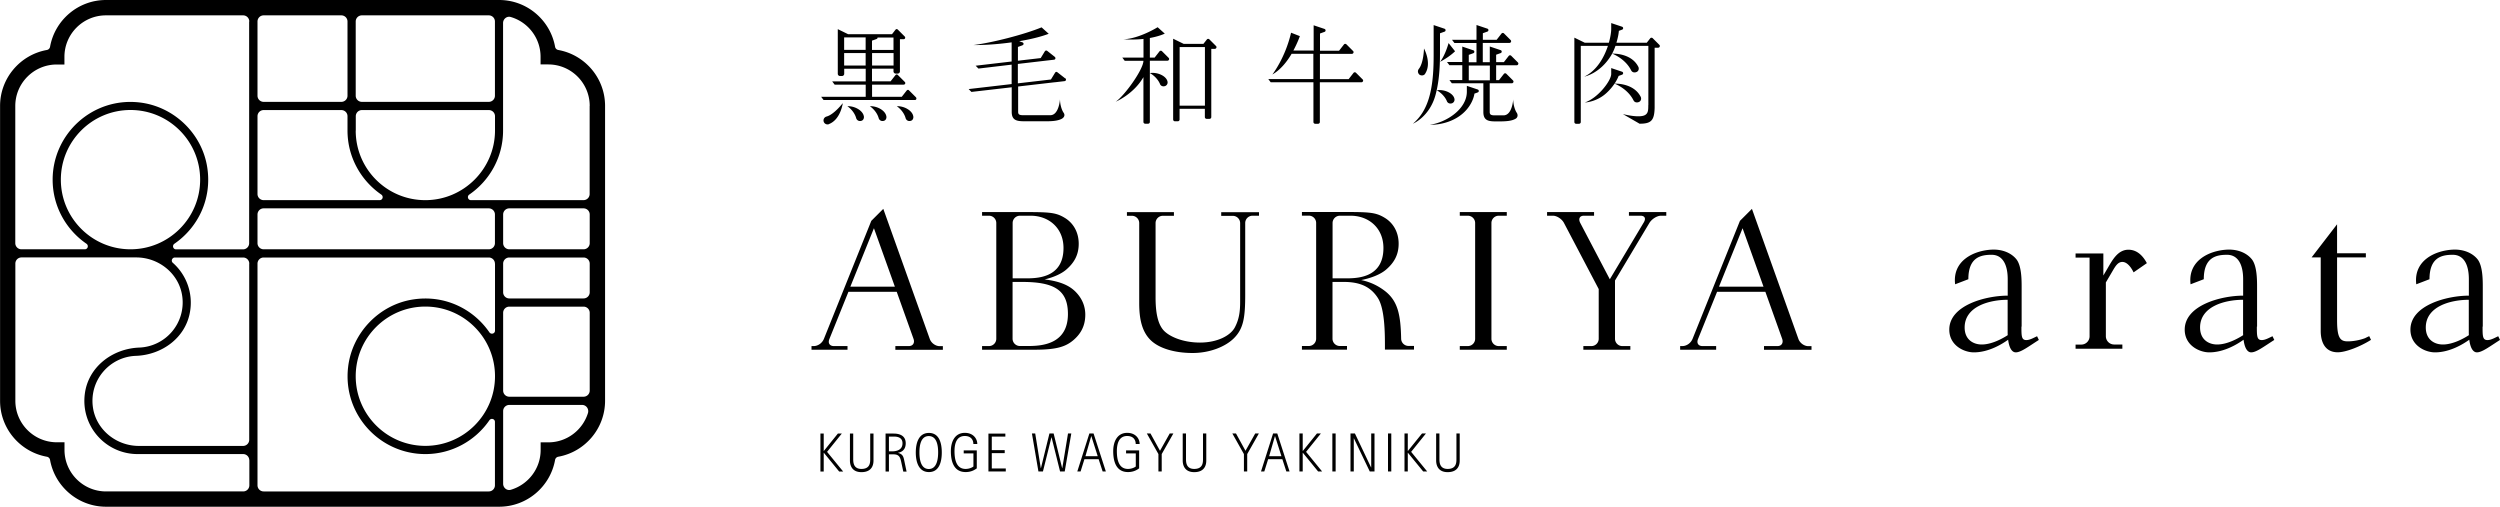 <svg xmlns="http://www.w3.org/2000/svg" viewBox="0 0 350 70.95"><path d="M176.26 29.69v.51h-.91c-.56 0-1.02.46-1.02 1.02v10c0 3.25-.24 4.79-1.58 6.13-1.17 1.17-3.35 2.07-5.79 2.07s-4.69-.62-5.9-1.83-1.57-2.99-1.57-5.13V31.23c0-.56-.46-1.02-1.02-1.02h-.7v-.51h6.58v.51h-1.55c-.56 0-1.02.46-1.02 1.02v10.42c0 1.97.27 3.55 1.03 4.49.75.93 2.73 1.82 5.19 1.82s4.28-.99 4.88-2.13c.6-1.14.74-2.21.74-3.58V31.24c0-.56-.46-1.02-1.02-1.02h-1.63v-.51h5.3Zm34.69 19.27v-.51h-1.13c-.56 0-1.02-.46-1.02-1.02V31.22c0-.56.46-1.02 1.02-1.02h1.13v-.51h-6.58v.51h1.13c.56 0 1.02.46 1.02 1.02v16.21c0 .56-.46 1.02-1.02 1.02h-1.13v.51h6.58Zm14.42-9.87-4.13-7.87c-.31-.6-.07-1.02.5-1.02h1.43v-.51h-6.58v.51h.82c.56 0 1.26.46 1.55 1.02l4.86 9.25v6.96c0 .56-.46 1.02-1.02 1.02h-1.13v.51h6.58v-.51h-1.13c-.56 0-1.02-.46-1.02-1.02v-8.16l4.81-8.05c.34-.56 1.07-1.02 1.63-1.02h.74v-.51h-5.23v.51h1.62c.56 0 .85.35.41 1.02l-4.7 7.87Zm-31.48 9.87v-.51c0-1.88-.03-5.2-.97-6.7-1.03-1.64-2.58-2.28-4.78-2.28h-1.59v7.95c0 .56.46 1.02 1.02 1.02h1.01v.51h-6.31v-.51h.97c.56 0 1.02-.46 1.02-1.02V31.21c0-.56-.46-1.02-1.02-1.02h-.97v-.51h4.28c5.03 0 5.9-.05 7.34.83 1.11.68 1.92 1.93 1.92 3.61 0 1.58-.66 2.68-1.75 3.62-.72.62-1.94 1.16-3.5 1.47 1.12.23 2.22.68 3.33 1.53 1.82 1.41 2.2 3.35 2.27 6.68.01.56.47 1.01 1.03 1.01h.77v.51h-4.08Zm-5.65-9.99c1.56 0 5.44.06 5.44-4.25 0-2.82-2.08-4.52-4.6-4.52h-1.5c-.56 0-1.02.46-1.02 1.02v7.75h1.69Zm-46.48-9.28c5.03 0 5.9-.05 7.34.83 1.11.68 1.92 1.93 1.92 3.61 0 1.58-.66 2.68-1.75 3.62-.64.55-1.69 1.05-3.02 1.37 2.32.28 3.53.93 4.31 1.71 1.04 1.04 1.38 2.19 1.38 3.23 0 1.73-.78 2.79-1.63 3.53-1.09.94-2.36 1.37-5.45 1.37h-7.37v-.51h.97c.56 0 1.02-.46 1.02-1.02V31.22c0-.56-.46-1.02-1.02-1.02h-.97v-.51h4.28Zm0 9.28h1.69c1.56 0 5.44.06 5.44-4.25 0-2.82-2.08-4.52-4.6-4.52h-1.5c-.56 0-1.02.46-1.02 1.02v7.75Zm7.75 4.99c0-3.39-1.97-4.49-6.42-4.49h-1.33v7.95c0 .56.46 1.02 1.02 1.02h1.21c1.97 0 5.52-.3 5.52-4.49Zm-24.16 5v-.51h1.89c.56 0 .86-.44.65-1.02l-2.35-6.58h-6.76l-2.67 6.62c-.23.58.06.98.63.98h1.91v.51h-5.04v-.51h.31c.56 0 1.17-.38 1.43-1.02l6.63-16.51 1.68-1.68 6.51 18.22c.21.58.82 1 1.38 1h.45v.51h-6.66Zm-.07-8.83-2.93-8.18-3.3 8.18h6.22Zm121.68 8.83v-.51h1.89c.56 0 .86-.44.65-1.02l-2.35-6.58h-6.76l-2.67 6.62c-.23.58.06.98.63.98h1.91v.51h-5.04v-.51h.31c.56 0 1.17-.38 1.43-1.02l6.63-16.51 1.68-1.68 6.51 18.22c.21.58.82 1 1.38 1h.45v.51h-6.66Zm-.07-8.83-2.93-8.18-3.3 8.18h6.22Zm50.24 8.68v-.58h-1.15c-.64 0-1.16-.52-1.16-1.16v-7.53l.91-1.55c.4-.68.75-1.32 1.4-1.32.93 0 1.57 1.46 1.57 1.46l1.86-1.29c-.4-.75-1.19-1.88-2.58-1.88-1.54 0-2.3 1.56-3 2.74l-.51.87v-3.09h-3.89v.58h1.96v11.02c0 .64-.52 1.16-1.16 1.16h-.8v.58h6.55Zm34.04-1.49c-.86.33-1.79.47-2.49.47-1.05 0-1.49-.47-1.49-2.97v-8.78h4.03v-.58h-4.03V31.4l-3.57 4.64h1.28v10.29c0 1.4.5 2.99 2.39 2.99 1.13 0 3.18-.81 4.65-1.74l-.25-.52-.52.25ZM283 45.73c0 1.29 0 1.88.68 1.88.28 0 .6-.1.99-.29l.52-.25.25.52c-1.46.93-2.51 1.74-3.23 1.74-.61 0-.95-.78-1.07-1.77-.82.59-2.7 1.77-4.8 1.77-1.37 0-3.44-.96-3.44-3.18 0-3.44 5.15-4.76 8.18-4.76v-2.3c0-2.06-.72-3.42-2.26-3.42s-3.25.37-3.25 3.42l-1.85.71c-.41-3.34 2.66-4.73 5.11-4.85 1.56-.08 2.78.51 3.45 1.33.75.91.75 2.92.75 3.97v5.47Zm-1.92 1.2c0-.11-.01-.22-.01-.34v-4.62c-2.54 0-6.02.92-6.02 3.88 0 1.74 1.26 2.38 2.39 2.38 1.52 0 3.14-.98 3.63-1.3Zm34.88-1.2c0 1.29 0 1.88.68 1.88.28 0 .6-.1.99-.29l.52-.25.25.52c-1.46.93-2.51 1.74-3.23 1.74-.61 0-.95-.78-1.07-1.77-.82.59-2.7 1.77-4.8 1.77-1.37 0-3.44-.96-3.44-3.18 0-3.44 5.15-4.76 8.18-4.76v-2.3c0-2.06-.72-3.42-2.26-3.42s-3.25.37-3.25 3.42l-1.85.71c-.41-3.34 2.66-4.73 5.11-4.85 1.56-.08 2.78.51 3.45 1.33.75.91.75 2.92.75 3.97v5.47Zm-1.92 1.2c0-.11-.01-.22-.01-.34v-4.62c-2.54 0-6.02.92-6.02 3.88 0 1.74 1.26 2.38 2.39 2.38 1.52 0 3.14-.98 3.63-1.3Zm33.52-1.2c0 1.29 0 1.88.68 1.88.28 0 .6-.1.99-.29l.52-.25.25.52c-1.46.93-2.51 1.74-3.23 1.74-.61 0-.95-.78-1.07-1.77-.82.59-2.7 1.77-4.8 1.77-1.37 0-3.44-.96-3.44-3.18 0-3.44 5.15-4.76 8.18-4.76v-2.3c0-2.06-.72-3.42-2.26-3.42s-3.25.37-3.25 3.42l-1.85.71c-.41-3.34 2.66-4.73 5.11-4.85 1.56-.08 2.78.51 3.45 1.33.75.91.75 2.92.75 3.97v5.47Zm-1.92 1.2c0-.11-.01-.22-.01-.34v-4.62c-2.54 0-6.02.92-6.02 3.88 0 1.74 1.26 2.38 2.39 2.38 1.52 0 3.14-.98 3.63-1.3ZM84.71 14.83v41.28c0 3.9-2.83 7.16-6.54 7.83-.24.04-.42.22-.46.46-.67 3.71-3.92 6.54-7.83 6.54H14.84c-3.9 0-7.16-2.83-7.83-6.54a.552.552 0 0 0-.46-.46C2.84 63.27.01 60.02.01 56.11V14.83c0-3.9 2.83-7.16 6.54-7.83.24-.04.42-.22.46-.46C7.68 2.83 10.93 0 14.84 0h55.04c3.9 0 7.16 2.83 7.83 6.54.04.24.22.42.46.46 3.71.67 6.54 3.92 6.54 7.83ZM49.8 13.4c0 .48.39.86.86.86h17.77c.48 0 .86-.39.86-.86V3.01a.86.86 0 0 0-.86-.86H50.66a.86.86 0 0 0-.86.86V13.4Zm0 4.89c0 5.37 4.36 9.73 9.73 9.73h.02c5.36 0 9.75-4.39 9.75-9.75v-2a.86.86 0 0 0-.86-.86H50.67a.86.86 0 0 0-.86.86v2.02ZM36.05 13.4c0 .48.39.86.86.86h10.88c.48 0 .86-.39.86-.86V3.01a.86.86 0 0 0-.86-.86H36.91a.86.86 0 0 0-.86.86V13.4Zm0 13.76c0 .48.39.86.86.86h16.24c.43 0 .58-.54.23-.78-2.85-1.96-4.73-5.25-4.73-8.96v-2.01a.86.86 0 0 0-.86-.86H36.91a.86.86 0 0 0-.86.86v10.89ZM34.9 64.43a.86.86 0 0 0-.86-.86H19.26c-4.42 0-7.95-3.86-7.39-8.39.46-3.78 3.84-6.38 7.64-6.52a6.32 6.32 0 0 0 6.02-7.07c-.38-3.21-3.24-5.55-6.46-5.55H3.01a.86.86 0 0 0-.86.86v19.21c0 3.2 2.6 5.81 5.81 5.81h1.07v1.07c0 3.2 2.61 5.81 5.81 5.81h19.21c.48 0 .86-.39.86-.86v-3.51Zm-6.88-39.28c0-5.38-4.37-9.75-9.75-9.75s-9.75 4.37-9.75 9.75 4.37 9.75 9.75 9.75 9.75-4.37 9.75-9.75Zm6.88 11.76a.86.86 0 0 0-.86-.86h-9.55c-.39 0-.59.48-.3.74a7.442 7.442 0 0 1 2.41 6.87c-.61 3.62-3.91 6.03-7.58 6.16-3.62.13-6.47 3.33-6.03 7.06.38 3.21 3.24 5.55 6.46 5.55h14.58c.48 0 .86-.39.86-.86V36.92Zm0-33.9a.86.86 0 0 0-.86-.86H14.83c-3.2 0-5.81 2.6-5.81 5.81v1.07H7.95c-3.2 0-5.81 2.6-5.81 5.81v19.2c0 .48.39.86.86.86h8.87c.43 0 .58-.54.23-.78-2.85-1.96-4.73-5.25-4.73-8.96 0-6.42 5.58-11.56 12.14-10.82 4.81.54 8.79 4.34 9.51 9.13.67 4.4-1.32 8.39-4.6 10.65-.35.24-.2.79.23.79h9.37c.48 0 .86-.39.86-.86V3.01Zm34.39 33.9a.86.86 0 0 0-.86-.86H36.91a.86.86 0 0 0-.86.86v31.03c0 .48.39.86.86.86h31.52c.48 0 .86-.39.86-.86v-8.87c0-.43-.54-.58-.78-.23-1.96 2.85-5.25 4.73-8.96 4.73-6.42 0-11.56-5.58-10.82-12.14.54-4.81 4.34-8.79 9.13-9.51 4.4-.67 8.39 1.32 10.65 4.6.24.35.79.2.79-.23v-9.37Zm-9.74 6.01c-5.38 0-9.75 4.37-9.75 9.75s4.37 9.75 9.75 9.75 9.75-4.37 9.75-9.75-4.37-9.75-9.75-9.75Zm9.74-12.89a.86.86 0 0 0-.86-.86H36.91a.86.86 0 0 0-.86.86v4.01c0 .48.39.86.86.86h31.52c.48 0 .86-.39.86-.86v-4.01Zm12.19 26.66H71.3a.86.86 0 0 0-.86.86v10.18c0 .56.53 1 1.07.84 2.41-.71 4.18-2.94 4.18-5.57v-1.07h1.07c2.6 0 4.81-1.72 5.55-4.09.18-.57-.23-1.15-.82-1.15Zm1.08-12.9a.86.86 0 0 0-.86-.86H71.3a.86.86 0 0 0-.86.86v10.89c0 .48.39.86.86.86h10.4c.48 0 .86-.39.86-.86V43.79Zm0-6.88a.86.86 0 0 0-.86-.86H71.3a.86.86 0 0 0-.86.86v4.01c0 .48.39.86.86.86h10.4c.48 0 .86-.39.86-.86v-4.01Zm0-6.88a.86.86 0 0 0-.86-.86H71.3a.86.86 0 0 0-.86.86v4.01c0 .48.39.86.86.86h10.4c.48 0 .86-.39.86-.86v-4.01Zm0-15.2c0-3.21-2.6-5.81-5.81-5.81h-1.07V7.95c0-2.64-1.77-4.87-4.18-5.57-.54-.16-1.07.28-1.07.84v15.06c0 3.72-1.88 7-4.73 8.96-.35.24-.19.78.23.78h15.76c.48 0 .86-.39.86-.86V14.84Zm32.3 51.18h.46v-2.62h.02l2.14 2.62h.56l-2.25-2.75 2.07-2.57h-.55l-1.97 2.44h-.02v-2.44h-.46v5.32Zm7.43-5.32h-.46v3.56c0 .49 0 1.4-1.23 1.4-1.12 0-1.15-.92-1.15-1.4v-3.56h-.46v3.78c0 .45.13 1.63 1.61 1.63 1.59 0 1.69-1.18 1.69-1.63v-3.78Zm1.7 5.32h.46v-2.4h.64c.8 0 .95.42 1.1 1.15l.27 1.26h.46l-.3-1.43c-.12-.59-.19-1.01-.89-1.18v-.02c.11-.03 1.07-.14 1.07-1.33s-1.05-1.36-1.7-1.36h-1.12v5.32Zm.46-4.89h.61c.36 0 1.29 0 1.29.94 0 .88-.73 1.13-1.48 1.13h-.42v-2.06Zm5.6 4.97c1.46 0 1.8-1.47 1.8-2.74s-.33-2.74-1.8-2.74-1.84 1.47-1.84 2.74.38 2.74 1.84 2.74Zm-1.33-2.76c0-.94.18-2.28 1.31-2.28s1.31 1.34 1.31 2.28-.18 2.33-1.31 2.33-1.31-1.38-1.31-2.33Zm8.02-.27h-1.82v.42h1.36v1.83c-.09.08-.51.34-1.1.34-1.32 0-1.55-1.37-1.55-2.49s.33-2.12 1.44-2.12c.92 0 1.2.6 1.2 1.12h.55c0-.76-.58-1.56-1.74-1.56-1.39 0-1.96 1.21-1.96 2.57 0 1.51.45 2.92 2.07 2.92.87 0 1.36-.38 1.56-.52v-2.52Zm1.64 2.95h2.43v-.42h-1.96v-2.15h1.81v-.42h-1.81v-1.9h1.9v-.42h-2.37v5.32Zm6.99 0h.64l1.19-4.78h.02l1.19 4.78h.65l.92-5.32h-.46l-.8 4.85h-.02l-1.19-4.85h-.59l-1.19 4.85h-.02l-.78-4.85h-.46l.91 5.32Zm5.46 0h.45l.54-1.72h1.99l.56 1.72h.45l-1.72-5.32h-.59l-1.69 5.32Zm1.94-4.94h.02l.89 2.8h-1.72l.81-2.8Zm6.7 1.99h-1.82v.42h1.36v1.83c-.09.08-.51.34-1.1.34-1.32 0-1.55-1.37-1.55-2.49s.33-2.12 1.44-2.12c.92 0 1.2.6 1.2 1.12h.55c0-.76-.58-1.56-1.74-1.56-1.39 0-1.96 1.21-1.96 2.57 0 1.51.45 2.92 2.07 2.92.87 0 1.36-.38 1.56-.52v-2.52Zm2.71 2.95h.46v-2.44l1.63-2.88h-.51l-1.36 2.42-1.33-2.42h-.51l1.62 2.88v2.44Zm6.7-5.32h-.46v3.56c0 .49 0 1.4-1.23 1.4-1.12 0-1.15-.92-1.15-1.4v-3.56h-.46v3.78c0 .45.13 1.63 1.61 1.63 1.59 0 1.69-1.18 1.69-1.63v-3.78Zm5.27 5.32h.46v-2.44l1.63-2.88h-.51l-1.36 2.42-1.33-2.42h-.51l1.62 2.88v2.44Zm2.4 0h.45l.54-1.72h1.99l.56 1.72h.45l-1.72-5.32h-.59l-1.69 5.32Zm1.94-4.94h.02l.89 2.8h-1.72l.81-2.8Zm3.43 4.94h.46v-2.62h.02l2.14 2.62h.56l-2.25-2.75 2.07-2.57h-.55l-1.97 2.44h-.02v-2.44h-.46v5.32Zm4.61 0h.46v-5.32h-.46v5.32Zm2.54 0h.46v-4.63h.02l2.22 4.63h.66v-5.32h-.46v4.75h-.02l-2.26-4.75h-.62v5.32Zm5.25 0h.46v-5.32h-.46v5.32Zm2.31 0h.46v-2.62h.02l2.14 2.62h.56l-2.25-2.75 2.07-2.57h-.55l-1.97 2.44h-.02v-2.44h-.46v5.32Zm7.73-5.32h-.46v3.56c0 .49 0 1.4-1.23 1.4-1.12 0-1.15-.92-1.15-1.4v-3.56h-.46v3.78c0 .45.13 1.63 1.61 1.63 1.59 0 1.69-1.18 1.69-1.63v-3.78Zm-41.97-48.94c.15.35.48.37.69.31.21-.06.42-.28.38-.59-.11-.79-1.37-1.41-2.48-1.24 0 0 .98.5 1.42 1.53Zm-2.31-3.25c0 1.22-2.63 4.88-3.88 5.74 0 0 2.5-1.04 3.88-3.44v6.27c0 .14.11.25.25.25h.4c.14 0 .25-.11.25-.25V8.5h2.46c.21 0 .32-.26.17-.4l-.93-.93c-.1-.1-.27-.09-.35.02l-.68.87h-.67V5.32c.71-.13 1.43-.32 2.09-.61l-1-.9s-2.58 1.61-4.78 1.69c0 0 1.26.11 2.8-.05v2.61h-2.97l.34.45h2.63Zm4.18-3.07 1.45.71h2.77l.48-.61c.09-.11.25-.12.35-.02l.93.93c.15.15.04.4-.17.4h-.49v9.55c0 .14-.11.25-.25.25h-.4c-.14 0-.25-.11-.25-.25v-1.16h-3.54v1.5c0 .14-.11.25-.25.25h-.4c-.14 0-.25-.11-.25-.25V5.43Zm.89 1.16v8.2h3.54v-8.2h-3.54Zm18.7.49h-2.78c.6-1.11.91-2.02.91-2.02l-1.23-.48c-.82 3.55-2.62 5.85-2.62 5.85 1.16-.66 2.06-1.82 2.7-2.9h3.04v3.54h-6.31l.34.45h5.98v5.56c0 .14.11.25.25.25h.4c.14 0 .25-.11.25-.25v-5.56h5.82c.21 0 .32-.26.17-.4l-.93-.93c-.1-.1-.27-.09-.35.02l-.68.87h-4.02V7.54h4.47c.21 0 .32-.26.17-.4l-.93-.93c-.1-.1-.27-.09-.35.02l-.68.87h-2.67V4.69l.64-.23c.12-.04.14-.15.14-.2a.22.22 0 0 0-.15-.21l-1.52-.51v3.57Zm44.85 6.98c.14.28.47.35.77.21s.34-.49.23-.71c-1-1.99-3.67-1.85-3.67-1.85s1.84.67 2.67 2.36Zm-.33-4.2c.14.28.47.35.77.21.3-.14.34-.49.23-.71-1-1.99-3.67-1.85-3.67-1.85s1.84.67 2.67 2.36Zm2.39 4.86c0 .65 0 1.13-.46 1.39-.82.46-3.1-.14-3.1-.14l2.34 1.35c1.6 0 2.07-.42 2.11-2.24v-8.4h.49c.21 0 .32-.26.17-.4l-.93-.93c-.1-.1-.27-.09-.35.02l-.48.61h-4.25c.2-.66.32-1.28.34-1.66l.46-.17c.12-.04.14-.15.14-.2a.22.22 0 0 0-.15-.21l-1.52-.51v.82c0 .43-.1 1.13-.33 1.93h-3.38l-1.45-.71v11.81c0 .14.11.25.25.25h.4c.14 0 .25-.11.25-.25V6.42h3.8c-.53 1.61-1.56 3.47-3.31 4.31 0 0 2.22-.42 3.78-3.01.23-.38.43-.84.59-1.3h4.6v8.3Zm-3.66-4.27c.12-.04.14-.15.14-.2a.22.22 0 0 0-.15-.21l-1.52-.51v.82c0 .96-1.89 3.41-3.7 4 0 0 1.65-.04 3.06-1.35 1.1-1.02 1.55-2.03 1.68-2.37l.5-.18Zm-22.36-3.92 1.52.51c.13.04.15.15.15.21s-.03.16-.14.2l-.64.23v1.04h1.08v-2.7h-3.09l-.34-.45h3.43V3.5l1.52.51c.13.04.15.15.15.21s-.03.16-.14.2l-.64.23v.92h1.93l.68-.87c.09-.11.25-.12.35-.02l.93.93c.15.15.04.4-.17.4h-3.73v2.7h.98v-2.2l1.52.51c.13.04.15.15.15.21s-.03.16-.14.2l-.64.23V8.7h1.08l.68-.87c.09-.11.25-.12.35-.02l.93.93c.15.15.04.4-.17.4h-2.87v2.08h.4l.68-.87c.09-.11.25-.12.35-.02l.93.93c.15.15.04.4-.17.4h-3.09v4.02c0 .35.16.47.69.47h1.24c1.24 0 1.36-2.25 1.36-2.25 0 .8.27 1.58.51 1.91.14.24.16.56-.12.78-.6.38-1.47.41-2.61.41s-1.96-.03-1.96-1.32v-4.02h-4.41l-.34-.45h1.8V9.13h-1.8l-.34-.45h2.14v-2.2Zm.89 2.64v2.08h2.95V9.17h-2.95Zm-6.11 1.15c.97-1.49-.16-3.53-.16-3.53s-.04 1.99-.71 2.84c-.25.32-.11.64.04.79s.6.26.84-.1Zm1.19-2.41c0 4.9-.84 7.65-2.9 9.41 0 0 2.32-.95 3.16-4.01.64-2.33.63-4.87.63-6.21V4.66l.64-.23c.12-.04.14-.15.14-.2a.22.22 0 0 0-.15-.21l-1.52-.51v4.4Zm3-.73-.91-1.15s-.42 1.62-1.19 2.63c.81-.44 1.52-.92 2.1-1.48Zm3.17 5.35-1.52-.51v.82c0 2.42-2.82 4.28-5.16 4.63 0 0 2.17.12 4.07-1.18 1.64-1.12 2.09-2.66 2.15-3.18l.47-.17c.12-.04.14-.15.14-.2a.22.22 0 0 0-.15-.21Zm-4.32 1.63c.15.35.48.37.69.31.21-.06.42-.28.38-.59-.11-.79-1.37-1.41-2.48-1.24 0 0 .98.5 1.42 1.53Zm-81.62 2.15s0-.07-.02-.11c-.17-.73-1.25-1.37-2.29-1.33 0 0 .94.6 1.24 1.68.02.07.05.13.1.19.17.21.43.25.67.16s.33-.35.31-.58Zm3.15 0s0-.07-.02-.11c-.17-.73-1.25-1.37-2.29-1.33 0 0 .94.6 1.24 1.68.02.07.05.13.1.19.17.21.43.25.67.16s.33-.35.31-.58Zm3.77 0s0-.07-.02-.11c-.17-.73-1.25-1.37-2.29-1.33 0 0 .94.6 1.24 1.68.02.07.05.13.1.19.17.21.43.25.67.16s.33-.35.31-.58Zm-2.14-5.79.95.95c.16.16.03.38-.15.38h-4.43v1.7h4.16l.65-.83c.15-.19.27-.17.38-.05l.95.95c.11.11.1.38-.15.38H115.3l-.34-.45h6.24v-1.7h-4.35l-.34-.45h4.69V9.62h-3.01v.71c0 .17-.14.31-.31.31h-.28c-.17 0-.31-.14-.31-.31V4.08l1.45.71h6.14l.45-.58c.1-.13.22-.21.38-.05l.95.95c.14.14.05.38-.15.38h-.52v4.5c0 .17-.14.31-.31.31h-.28c-.17 0-.31-.14-.31-.31v-.38h-3.01v1.78h2.6l.65-.83c.11-.13.23-.21.38-.05Zm-.62-1.35V7.43h-3.01v1.74h3.01Zm-2.43-3.69-.59.21v1.3h3.01V5.25h-2.23c0 .1-.02.16-.19.23Zm-4.49-.24v1.74h3.01V5.24h-3.01Zm3.01 3.93V7.43h-3.01v1.74h3.01Zm-5.16 8.21c1.67-.63 1.96-2.94 1.96-2.94s-1.21 1.58-2.25 1.87a.58.58 0 0 0-.34.22c-.18.25-.13.6.12.78.15.11.35.14.52.08Zm33.08-6.42-1.06-.83c-.16-.12-.27-.07-.37.1l-.55.9-4.63.54V8.95l3.85-.45 1.21-.14c.24-.03.25-.28.11-.4l-1.05-.83c-.14-.11-.28-.06-.37.1l-.55.9-3.19.37V6.57l.59-.21c.16-.07.2-.14.2-.22 0-.07-.04-.17-.15-.21l-.47-.16c1.61-.27 3.07-.63 4.14-1.04l-1-.9c-2.51 1.03-6.97 2.16-9.55 2.48 1.68.01 3.57-.13 5.36-.38v2.68l-5.04.59.39.4 4.65-.55v2.72l-6.02.7.39.4 5.64-.65v3.44c0 1.28.82 1.32 1.96 1.32h3c.85-.01 1.52-.08 2.03-.34.29-.15.54-.47.28-.85-.24-.33-.51-1.1-.51-1.91 0 0-.13 2.25-1.36 2.25h-3.81c-.53 0-.69-.12-.69-.47v-3.55l5.09-.59.13-.01 1.28-.15c.22-.03.26-.27.11-.4Z" style="fill:#000;stroke-width:0"/></svg>